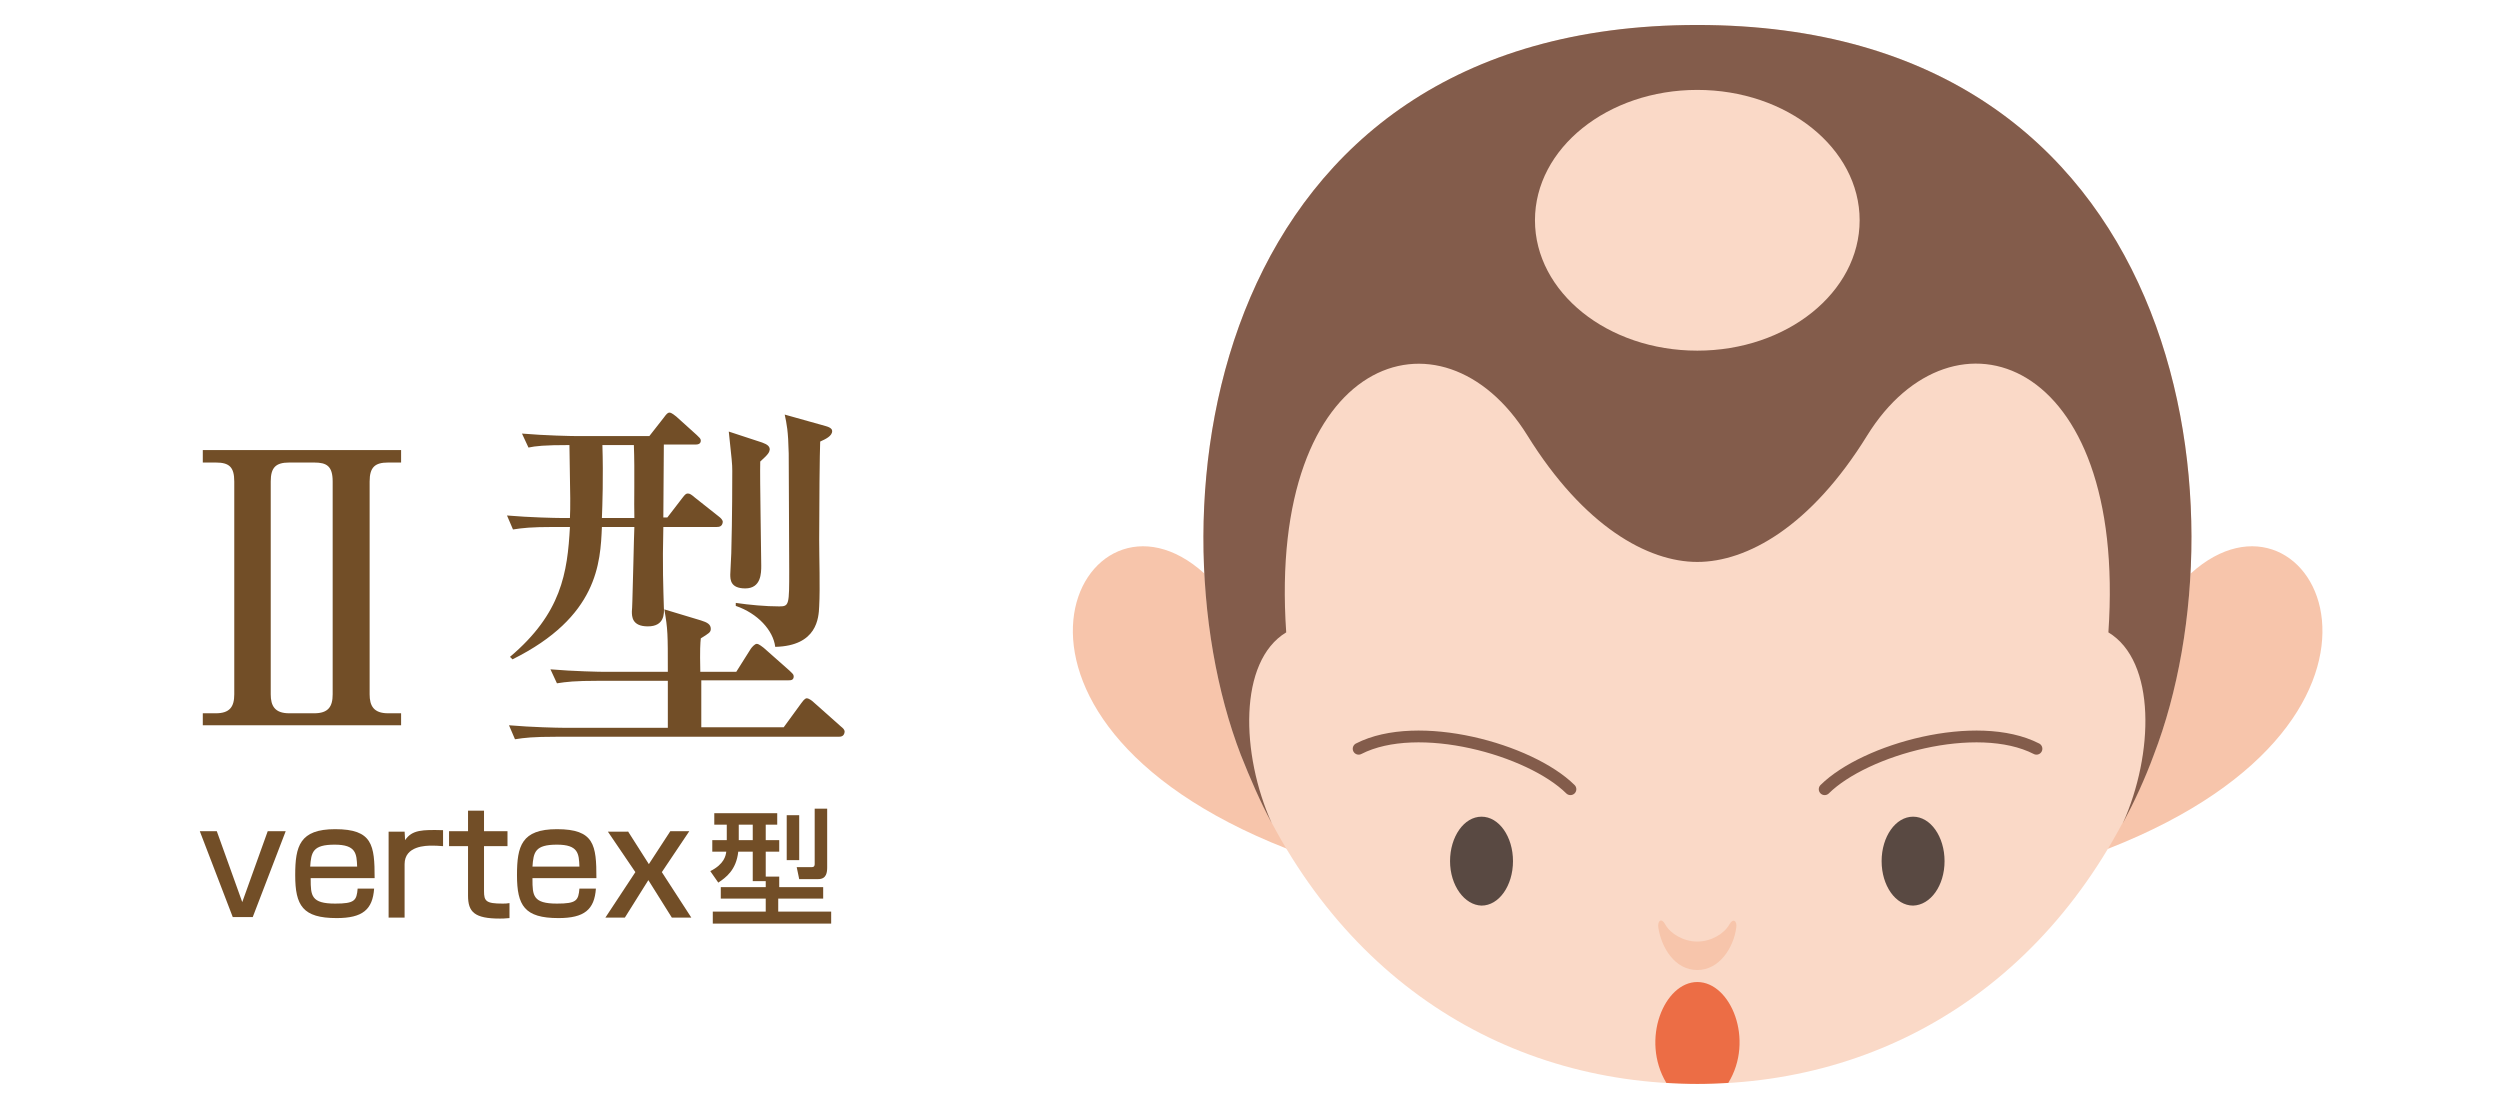 <svg enable-background="new 0 0 500.5 223.5" viewBox="0 0 500.5 223.5" xmlns="http://www.w3.org/2000/svg"><path d="m40.6 145.2v-2.4h2.6c2.8 0 3.7-1.3 3.7-3.8v-42.6c0-2.9-1-3.8-3.7-3.8h-2.6v-2.5h39.7v2.5h-2.6c-2.6 0-3.7.9-3.7 3.8v42.6c0 2.3.8 3.8 3.7 3.8h2.6v2.4zm26-48.8c0-3.1-1.2-3.8-3.7-3.8h-5c-2.7 0-3.7 1-3.7 3.8v42.6c0 2.3.8 3.8 3.7 3.8h5c2.8 0 3.7-1.3 3.7-3.8z" fill="#724e27"/><path d="m143.5 105.5h-10.7c-.2 8 0 12.3.1 16 .1 1.4.1 3.9-3.2 3.9-3.2 0-3.2-2-3.2-3 0-.2.1-1.1.1-2.1.1-2.3.3-12.7.4-14.8h-6.5c-.3 7.2-.8 18-17.9 26.5l-.5-.5c10.3-8.7 11.5-16.8 12-26h-3.2c-4.6 0-6.3.2-8.2.5l-1.2-2.8c4.6.4 9.9.5 10.7.5h1.9c.1-2.7.1-2.9-.1-14.6-5.1 0-6.8.2-8.2.5l-1.3-2.8c4.6.4 10 .5 10.8.5h14.7l2.9-3.7c.5-.7.8-1 1.1-1 .5 0 1.1.6 1.4.8l4.1 3.7c.5.5.8.7.8 1.1 0 .7-.6.8-1.1.8h-6.3l-.1 14.6h.8l3-3.9c.6-.8.8-.9 1.1-.9.4 0 .7.2 1.4.8l4.8 3.8c.4.3.8.7.8 1.1-.1.9-.7 1-1.2 1zm24.4 42h-56.6c-4.6 0-6.3.2-8.2.5l-1.2-2.8c4.6.4 9.9.5 10.7.5h21.1v-9.4h-14c-4.6 0-6.3.2-8.2.5l-1.3-2.8c4.6.4 10 .5 10.8.5h12.7c0-7.6 0-8.5-.7-12.5l7.3 2.2c1.3.4 2 .8 2 1.7 0 .7-.4.9-2 1.9-.1 1-.2 2.1-.1 6.7h7.2l2.9-4.6c.2-.3.8-1 1.2-1 .5 0 1.2.7 1.4.8l5.2 4.6c.5.5.8.7.8 1.1 0 .8-.6.8-1.1.8h-17.4v9.4h16.5l3.5-4.8c.7-1 1-1 1.1-1 .5 0 1.2.6 1.4.8l5.4 4.8c.5.4.8.7.8 1.1-.1.9-.7 1-1.2 1zm-41-58.4h-6.3c.2 6.4 0 12.1-.1 14.6h6.5c-.1-2.7.1-9.4-.1-14.6zm25.3 3.3c-.1 3.3.2 17.9.2 20.8 0 1.5 0 4.6-3.2 4.6-3 0-3-1.8-3-2.8 0-.7.2-3.6.2-4.2.2-7.2.2-15.2.2-16.5 0-1.5-.1-2.2-.7-7.9l6.7 2.2c1.1.4 1.5.8 1.5 1.4-.1.5-.1.8-1.9 2.4zm12-4c-.1 1.8-.2 13.4-.2 19.6 0 3.7.2 9.7 0 13.4-.1 2.3-.4 7.9-8.8 8.1-.4-3.3-3.5-6.7-7.9-8.2v-.6c2.7.4 6 .7 8.7.7 2 0 2-.3 2-7.3 0-5.4-.1-19-.1-23.3-.1-4.6-.4-5.9-.8-7.8l8.2 2.3c1.1.3 1.3.7 1.3 1 0 1-1.3 1.6-2.4 2.1z" fill="#724e27"/><path d="m438.6 114.8c24.4-22.1 51.1 28.6-16.5 55.1h-164.5c-67.5-26.5-40.9-77.2-16.5-55.1z" fill="#f7c5ab"/><path d="m339.8 217c39.4 0 74.5-22.2 91.4-66 19.1-49.5 6.4-146-91.4-146-97.7 0-110.4 96.6-91.4 146.1 16.9 43.8 52.1 65.9 91.4 65.9z" fill="#fad9c7"/><path d="m290.3 172.4c0-4.9 2.8-8.9 6.3-8.9s6.3 4 6.3 8.9-2.8 8.9-6.3 8.9c-3.4-.1-6.3-4-6.3-8.9z" fill="#594942"/><path d="m389.3 172.4c0-4.9-2.8-8.9-6.3-8.9s-6.3 4-6.3 8.9 2.8 8.9 6.3 8.9c3.5-.1 6.3-4 6.3-8.9z" fill="#594942"/><path d="m339.8 188.5c2.8 0 5.4-1.6 6.4-3.4.8-1.4 1.6-.7 1.4.6-.5 3.9-3.3 8.5-7.8 8.5s-7.2-4.5-7.8-8.5c-.2-1.3.6-2.1 1.4-.6 1 1.8 3.6 3.4 6.4 3.4z" fill="#f7c5ab"/><path d="m339.8 196.6c-6.6 0-11.4 11.5-6.2 20.2 2.1.1 4.1.2 6.2.2s4.1-.1 6.2-.2c5.3-8.6.5-20.2-6.2-20.2z" fill="#ec6d45"/><path d="m339.8 5c-97.7 0-110.4 96.6-91.4 146.1 1.9 4.8 3.9 9.4 6.2 13.7-6.2-13.8-6.7-32.4 2.9-38.2-3.8-55.4 31.2-67 48.3-39.4 11.3 18.2 24.1 25.3 34 25.3s22.7-7 34-25.3c17.1-27.6 52.1-16.1 48.3 39.4 9.6 5.8 9.1 24.4 2.9 38.2 2.3-4.3 4.4-8.8 6.2-13.7 19.1-49.6 6.4-146.1-91.4-146.1z" fill="#835c4b"/><path d="m314.4 158c-8.1-8-30.5-14.2-42.4-8.1" fill="none" stroke="#835c4b" stroke-linecap="round" stroke-miterlimit="10" stroke-width="2.362"/><path d="m365.3 158c8.1-8 30.5-14.2 42.4-8.1" fill="none" stroke="#835c4b" stroke-linecap="round" stroke-miterlimit="10" stroke-width="2.362"/><ellipse cx="339.8" cy="44.1" fill="#fad9c7" rx="32.5" ry="26.1"/><g fill="#724e27"><path d="m43.4 166.4 5.1 14.2 5.1-14.2h3.6l-6.6 17.2h-4l-6.6-17.2z"/><path d="m62.2 176c0 3.3.1 4.9 4.9 4.9 3.9 0 4.3-.6 4.5-3h3.3c-.3 4.2-2.3 5.9-7.5 5.9-6.8 0-8.3-2.5-8.3-8.6 0-5.8.9-9.2 8-9.2 7.5 0 7.9 3.2 7.9 9.8h-12.8zm9.3-2.5c-.1-2.6-.2-4.4-4.5-4.4-4.4 0-4.7 1.5-4.9 4.4z"/><path d="m81 166.4.1 1.8c1.4-2.1 3.5-2.1 7.6-2v3.2c-1.1-.1-1.6-.1-2.3-.1-1 0-5.4 0-5.4 3.7v10.7h-3.2v-17.2h3.2z"/><path d="m93.6 162.3h3.3v4.1h4.7v3h-4.7v9c0 2 .4 2.5 3.7 2.5.6 0 .8 0 1.4-.1v3c-.9.1-1.6.1-1.9.1-5.1 0-6.4-1.3-6.4-4.6v-9.9h-3.8v-3h3.8v-4.1z"/><path d="m106.6 176c0 3.3.1 4.9 4.9 4.9 3.9 0 4.3-.6 4.5-3h3.3c-.3 4.2-2.3 5.9-7.5 5.9-6.8 0-8.3-2.5-8.3-8.6 0-5.8.9-9.2 8-9.2 7.5 0 7.9 3.2 7.9 9.8h-12.8zm9.4-2.5c-.1-2.6-.2-4.4-4.5-4.4-4.4 0-4.7 1.5-4.9 4.4z"/><path d="m125.7 166.4 4.2 6.6 4.3-6.6h3.8l-5.5 8.2 5.9 9.1h-3.9l-4.7-7.5-4.7 7.5h-3.9l6-9.1-5.5-8.1h4z"/><path d="m153.1 176.4h-2.4v-5.9h-2.9c-.4 3.7-2.5 5.2-4 6.2l-1.6-2.3c2.8-1.4 3.1-3.1 3.2-3.9h-2.8v-2.3h2.9v-3.1h-2.5v-2.3h12.6v2.3h-2.3v3.1h2.7v2.3h-2.7v5h2.7v2.1h8.8v2.3h-9v2.6h10.6v2.4h-23.7v-2.4h10.6v-2.6h-9v-2.3h9v-1.2zm-5.2-11.3v3.1h2.8v-3.1zm9.6-1.9h2.5v9h-2.5zm5.5-1.3h2.6v11.7c0 1-.1 2.4-1.8 2.4h-3.8l-.5-2.4h3c.6 0 .6-.4.6-.7v-11z"/></g></svg>